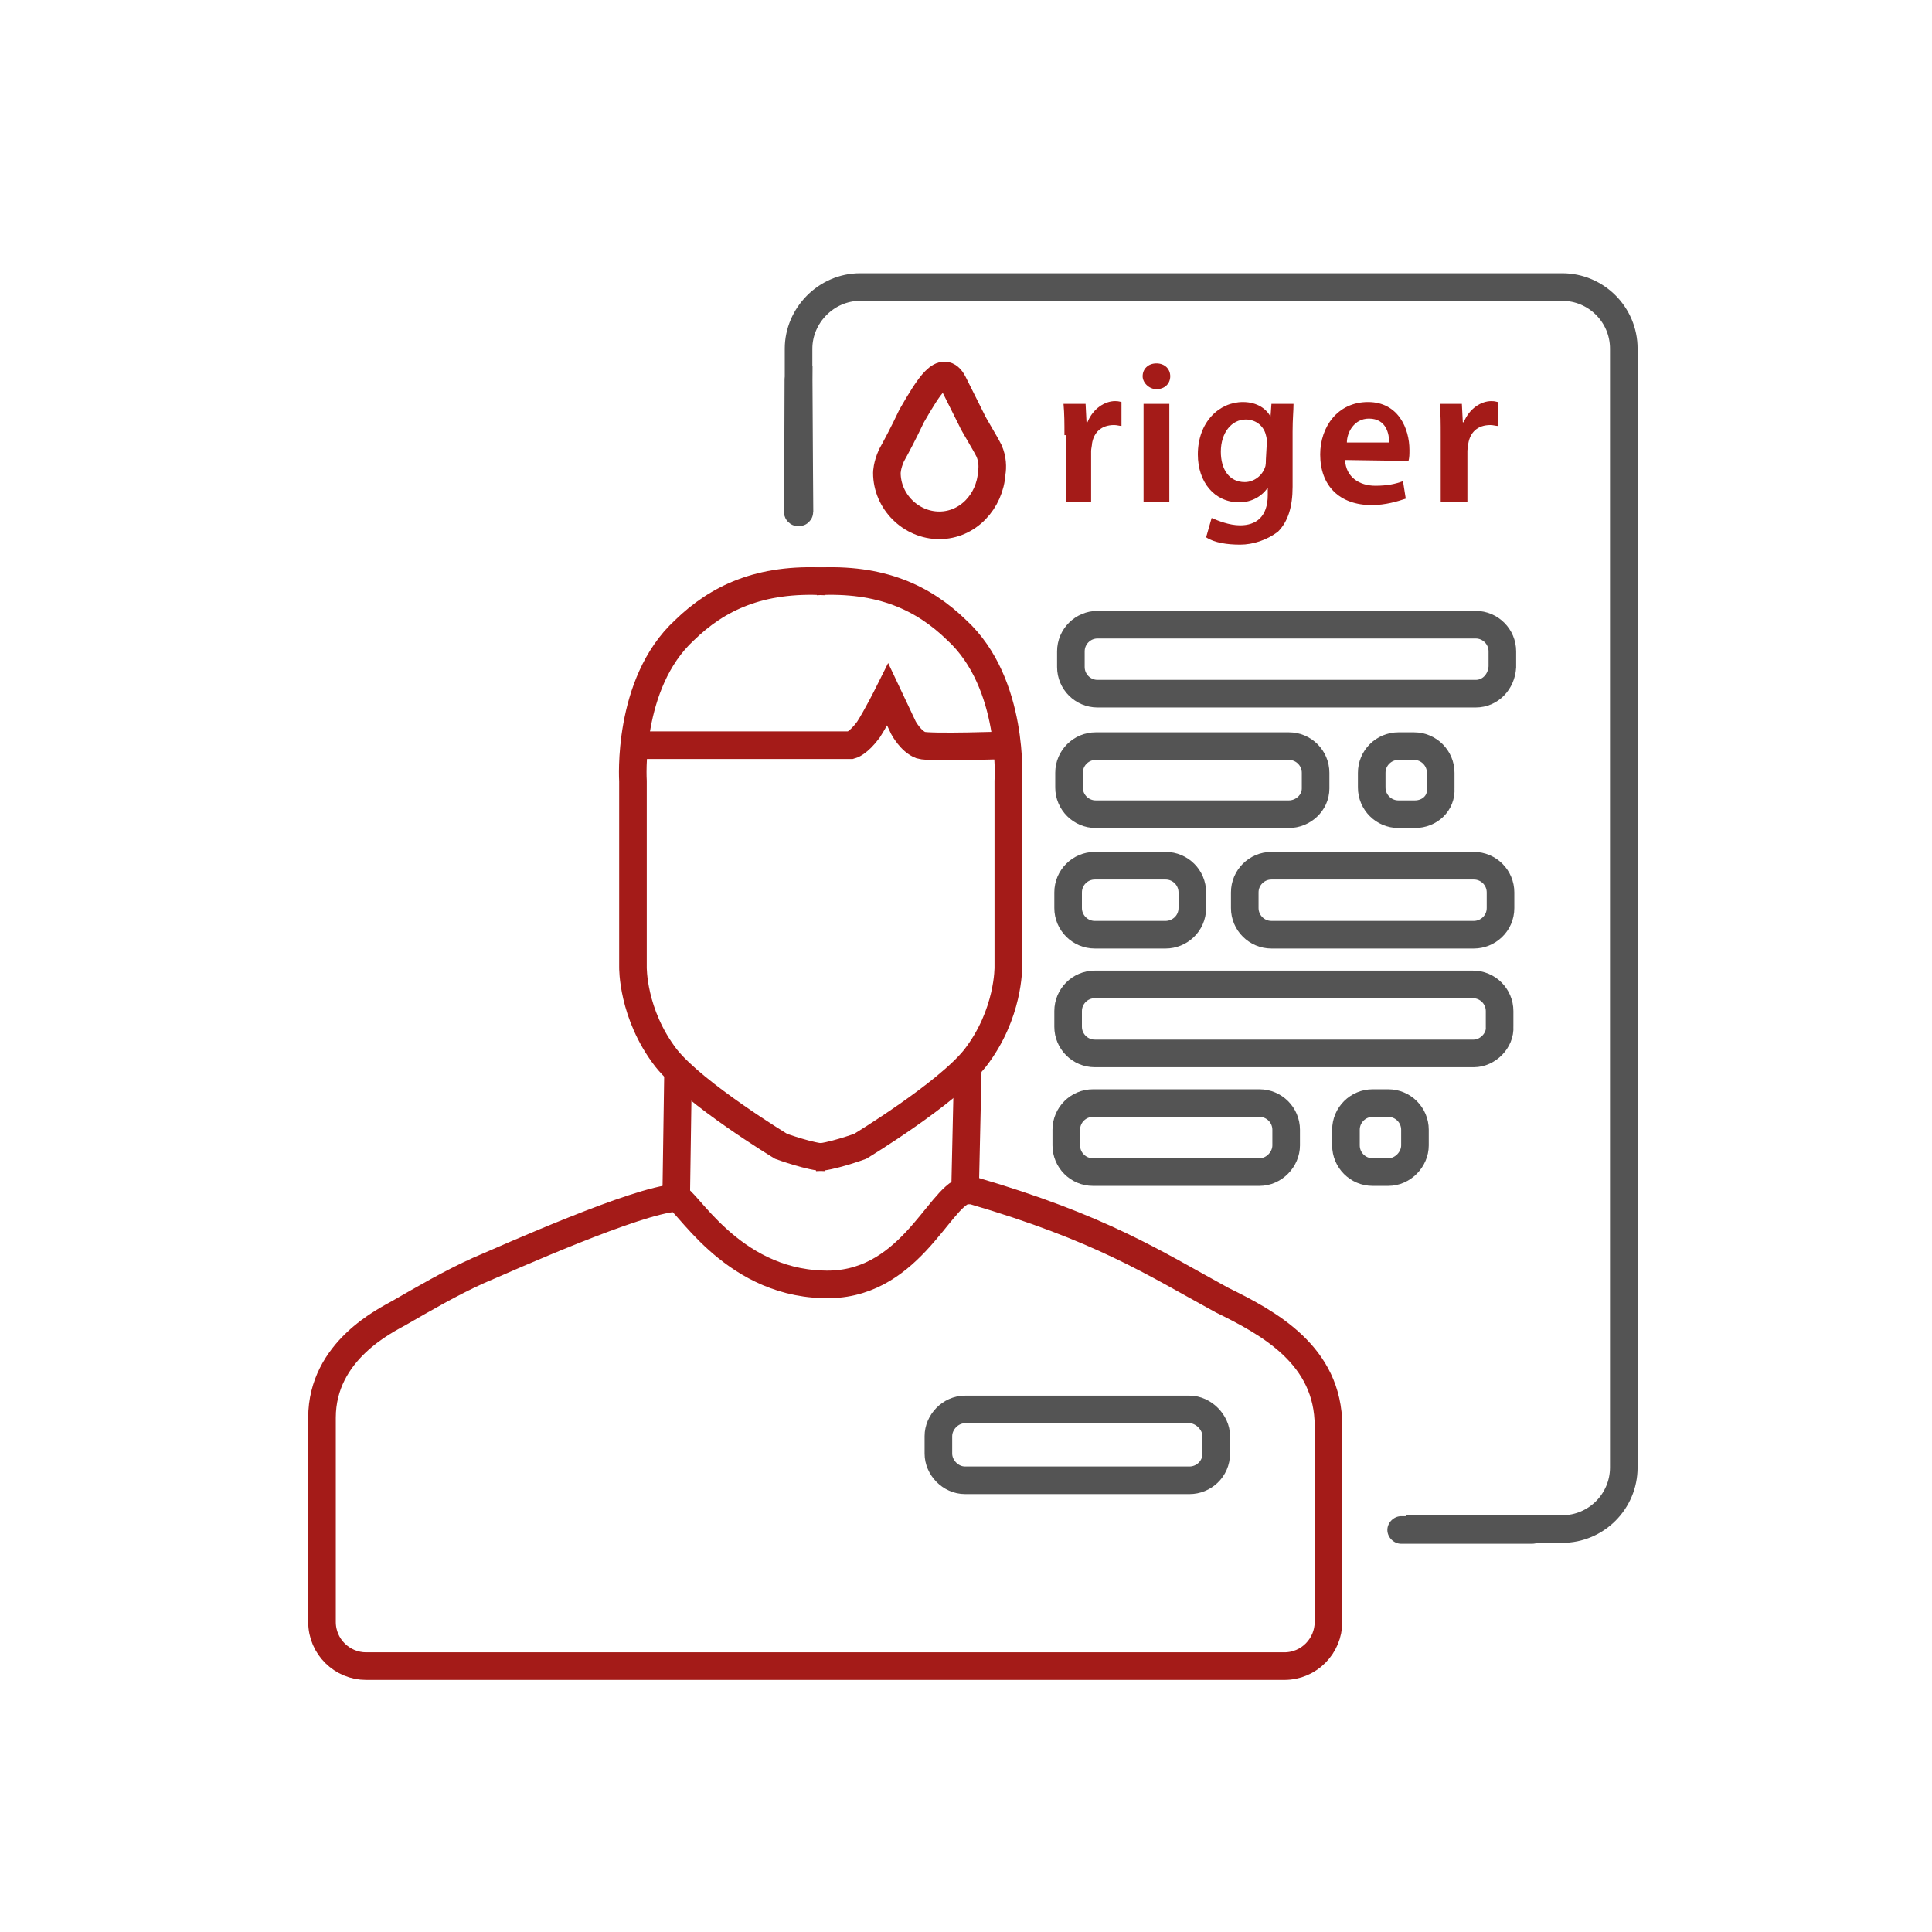 <?xml version="1.0" encoding="utf-8"?>
<!-- Generator: Adobe Illustrator 22.0.1, SVG Export Plug-In . SVG Version: 6.00 Build 0)  -->
<svg version="1.1" id="Слой_1" xmlns="http://www.w3.org/2000/svg" xmlns:xlink="http://www.w3.org/1999/xlink" x="0px" y="0px"
	 viewBox="0 0 210 210" style="enable-background:new 0 0 210 210;" xml:space="preserve">
<style type="text/css">
	.st0{fill:none;stroke:#545454;stroke-width:3;stroke-miterlimit:10;}
	.st1{fill:none;stroke:#A41B18;stroke-width:3;stroke-miterlimit:10;}
	.st2{fill:none;stroke:#000000;stroke-width:3;stroke-miterlimit:10;}
	.st3{fill:#A41B18;}
	.st4{fill:none;stroke:#FBD33A;stroke-width:3;stroke-miterlimit:10;}
	.st5{fill:#545454;}
</style>
<path class="st0" d="M129.3,160.9h-24.4c-1.6,0-2.9-1.4-2.9-2.9v-1.9c0-1.5,1.3-2.9,2.9-2.9h24.4c1.5,0,2.9,1.4,2.9,2.9v1.9
	C132.2,159.7,130.8,160.9,129.3,160.9z"/>
<line class="st1" x1="73.7" y1="116.5" x2="73.5" y2="130.1"/>
<line class="st1" x1="105.2" y1="115.9" x2="104.9" y2="129.4"/>
<path class="st1" d="M89.7,125.8c-1.5,0-4.8-1.2-4.8-1.2s-9.4-5.7-12.5-9.6c-3.7-4.8-3.6-9.9-3.6-9.9V84.9c0,0-0.7-10.6,5.6-16.4
	c3.6-3.5,8.2-5.7,15.3-5.3"/>
<path class="st2" d="M33.7,76.5"/>
<path class="st1" d="M88.7,125.8c1.5,0,4.8-1.2,4.8-1.2s9.4-5.7,12.5-9.6c3.7-4.8,3.6-9.9,3.6-9.9V84.9c0,0,0.7-10.6-5.6-16.4
	c-3.6-3.5-8.2-5.7-15.3-5.3"/>
<path class="st1" d="M68.9,81h23.6c0,0,0.8-0.2,1.9-1.7c0.9-1.4,2.1-3.8,2.1-3.8l1.7,3.6c0,0,0.8,1.5,1.9,1.9c0.9,0.3,9.6,0,9.6,0"
	/>
<path class="st1" d="M107.8,51.4c-0.2,3.1-2.6,5.7-5.7,5.7c-3.1,0-5.7-2.6-5.7-5.7c0,0,0-0.8,0.5-1.9c0.5-0.9,1.3-2.4,2.2-4.3
	c1.9-3.3,3.4-5.7,4.5-3.6c1,2,1.3,2.6,2,4c0.2,0.5,1.4,2.4,1.9,3.4C107.9,49.9,107.9,50.8,107.8,51.4z"/>
<g>
	<path class="st3" d="M115.7,47.4c0-1.4,0-2.4-0.1-3.5h2.4l0.1,2h0.1c0.6-1.5,1.9-2.3,3-2.3c0.2,0,0.3,0,0.7,0.1v2.6
		c-0.2,0-0.5-0.1-0.8-0.1c-1.4,0-2.2,0.8-2.4,2c0,0.2-0.1,0.6-0.1,0.8v5.6h-2.7v-7.3h-0.2V47.4z"/>
	<path class="st3" d="M127.2,40.9c0,0.8-0.6,1.4-1.5,1.4c-0.8,0-1.5-0.7-1.5-1.4c0-0.8,0.6-1.4,1.5-1.4
		C126.6,39.5,127.2,40.1,127.2,40.9z M124.3,54.6V43.9h2.8v10.7H124.3z"/>
	<path class="st3" d="M140.6,43.9c0,0.8-0.1,1.6-0.1,3v6c0,2.2-0.5,3.8-1.6,4.9c-1.2,0.9-2.7,1.4-4.1,1.4c-1.4,0-2.8-0.2-3.7-0.8
		l0.6-2.1c0.7,0.3,1.9,0.8,3.1,0.8c1.7,0,3-0.9,3-3.3V53l0,0c-0.6,0.9-1.7,1.6-3.1,1.6c-2.7,0-4.5-2.2-4.5-5.2
		c0-3.5,2.3-5.7,4.9-5.7c1.6,0,2.6,0.8,3,1.6l0,0l0.1-1.4L140.6,43.9L140.6,43.9z M137.7,48.1c0-0.2,0-0.5-0.1-0.8
		c-0.2-0.9-1-1.7-2.2-1.7c-1.5,0-2.7,1.4-2.7,3.5c0,1.9,0.9,3.3,2.6,3.3c1,0,1.9-0.7,2.2-1.6c0.1-0.2,0.1-0.7,0.1-0.9L137.7,48.1
		L137.7,48.1z"/>
	<path class="st3" d="M146.2,50c0.1,1.9,1.6,2.8,3.3,2.8c1.3,0,2.2-0.2,3-0.5l0.3,1.9c-0.9,0.3-2.2,0.7-3.7,0.7
		c-3.5,0-5.6-2.1-5.6-5.5c0-3,1.9-5.7,5.2-5.7s4.5,2.9,4.5,5.2c0,0.5,0,0.8-0.1,1.2L146.2,50L146.2,50z M151,48.1
		c0-0.9-0.3-2.6-2.2-2.6c-1.6,0-2.4,1.5-2.4,2.6H151z"/>
	<path class="st3" d="M156.6,47.4c0-1.4,0-2.4-0.1-3.5h2.4l0.1,2h0.1c0.6-1.5,1.9-2.3,3-2.3c0.2,0,0.3,0,0.7,0.1v2.6
		c-0.2,0-0.5-0.1-0.8-0.1c-1.4,0-2.2,0.8-2.4,2c0,0.2-0.1,0.6-0.1,0.8v5.6h-2.9L156.6,47.4L156.6,47.4z"/>
</g>
<path class="st0" d="M160.4,75.4h-41.1c-1.6,0-2.9-1.3-2.9-2.9v-1.7c0-1.6,1.3-2.9,2.9-2.9h41.1c1.6,0,2.9,1.3,2.9,2.9v1.7
	C163.2,74.1,162,75.4,160.4,75.4z"/>
<path class="st0" d="M140.1,88.5h-21c-1.6,0-2.9-1.3-2.9-2.9V84c0-1.6,1.3-2.9,2.9-2.9h21c1.6,0,2.9,1.3,2.9,2.9v1.7
	C143,87.3,141.6,88.5,140.1,88.5z"/>
<path class="st0" d="M126.7,101.6H119c-1.6,0-2.9-1.3-2.9-2.9v-1.7c0-1.6,1.3-2.9,2.9-2.9h7.7c1.6,0,2.9,1.3,2.9,2.9v1.7
	C129.6,100.4,128.2,101.6,126.7,101.6z"/>
<path class="st0" d="M160.2,114.5H119c-1.6,0-2.9-1.3-2.9-2.9v-1.7c0-1.6,1.3-2.9,2.9-2.9h41.1c1.6,0,2.9,1.3,2.9,2.9v1.7
	C163.1,113.1,161.7,114.5,160.2,114.5z"/>
<path class="st0" d="M136.9,127.4h-18.1c-1.6,0-2.9-1.3-2.9-2.9v-1.7c0-1.6,1.3-2.9,2.9-2.9h18.1c1.6,0,2.9,1.3,2.9,2.9v1.7
	C139.8,126,138.5,127.4,136.9,127.4z"/>
<path class="st0" d="M153.8,88.5H152c-1.6,0-2.9-1.3-2.9-2.9V84c0-1.6,1.3-2.9,2.9-2.9h1.7c1.6,0,2.9,1.3,2.9,2.9v1.7
	C156.7,87.3,155.4,88.5,153.8,88.5z"/>
<path class="st0" d="M150.9,127.4h-1.7c-1.6,0-2.9-1.3-2.9-2.9v-1.7c0-1.6,1.3-2.9,2.9-2.9h1.7c1.6,0,2.9,1.3,2.9,2.9v1.7
	C153.8,126,152.5,127.4,150.9,127.4z"/>
<path class="st0" d="M160.2,101.6h-22c-1.6,0-2.9-1.3-2.9-2.9v-1.7c0-1.6,1.3-2.9,2.9-2.9h22c1.6,0,2.9,1.3,2.9,2.9v1.7
	C163.1,100.4,161.7,101.6,160.2,101.6z"/>
<path class="st0" d="M86.8,41.3L86.8,41.3C86.7,41.3,86.7,41.3,86.8,41.3l-0.1,14.3c0,0,0,0.1,0.1,0.1l0,0c0,0,0.1,0,0.1-0.1
	L86.8,41.3L86.8,41.3z"/>
<path class="st1" d="M105.7,129.4h-0.8c-2.9,0.8-6.2,10.6-15.5,10.2c-10.1-0.3-14.9-9.5-15.9-9.4c-4.4,0.3-18,6.4-21.5,7.9
	c-2.9,1.3-6,3.1-8.6,4.6c-1.4,0.8-8.4,4.1-8.4,11.4v22.2c0,2.7,2.2,4.8,4.8,4.8h99.8c2.7,0,4.8-2.2,4.8-4.8v-21.3
	c0-7.7-6.5-11.2-11.6-13.7C125.3,137.2,119.7,133.5,105.7,129.4z"/>
<path class="st4" d="M86.8,159.5"/>
<path class="st4" d="M93.5,166.3"/>
<path class="st0" d="M86.8,53.7V37.9c0-3.6,3-6.7,6.7-6.7h76.3c3.7,0,6.7,3,6.7,6.7v121.6c0,3.7-3,6.7-6.7,6.7h-17"/>
<g>
	<path class="st5" d="M166.5,167.8h-14.2c-0.8,0-1.5-0.7-1.5-1.5c0-0.8,0.7-1.5,1.5-1.5h14.2c0.8,0,1.5,0.7,1.5,1.5
		S167.5,167.8,166.5,167.8z"/>
</g>
</svg>
